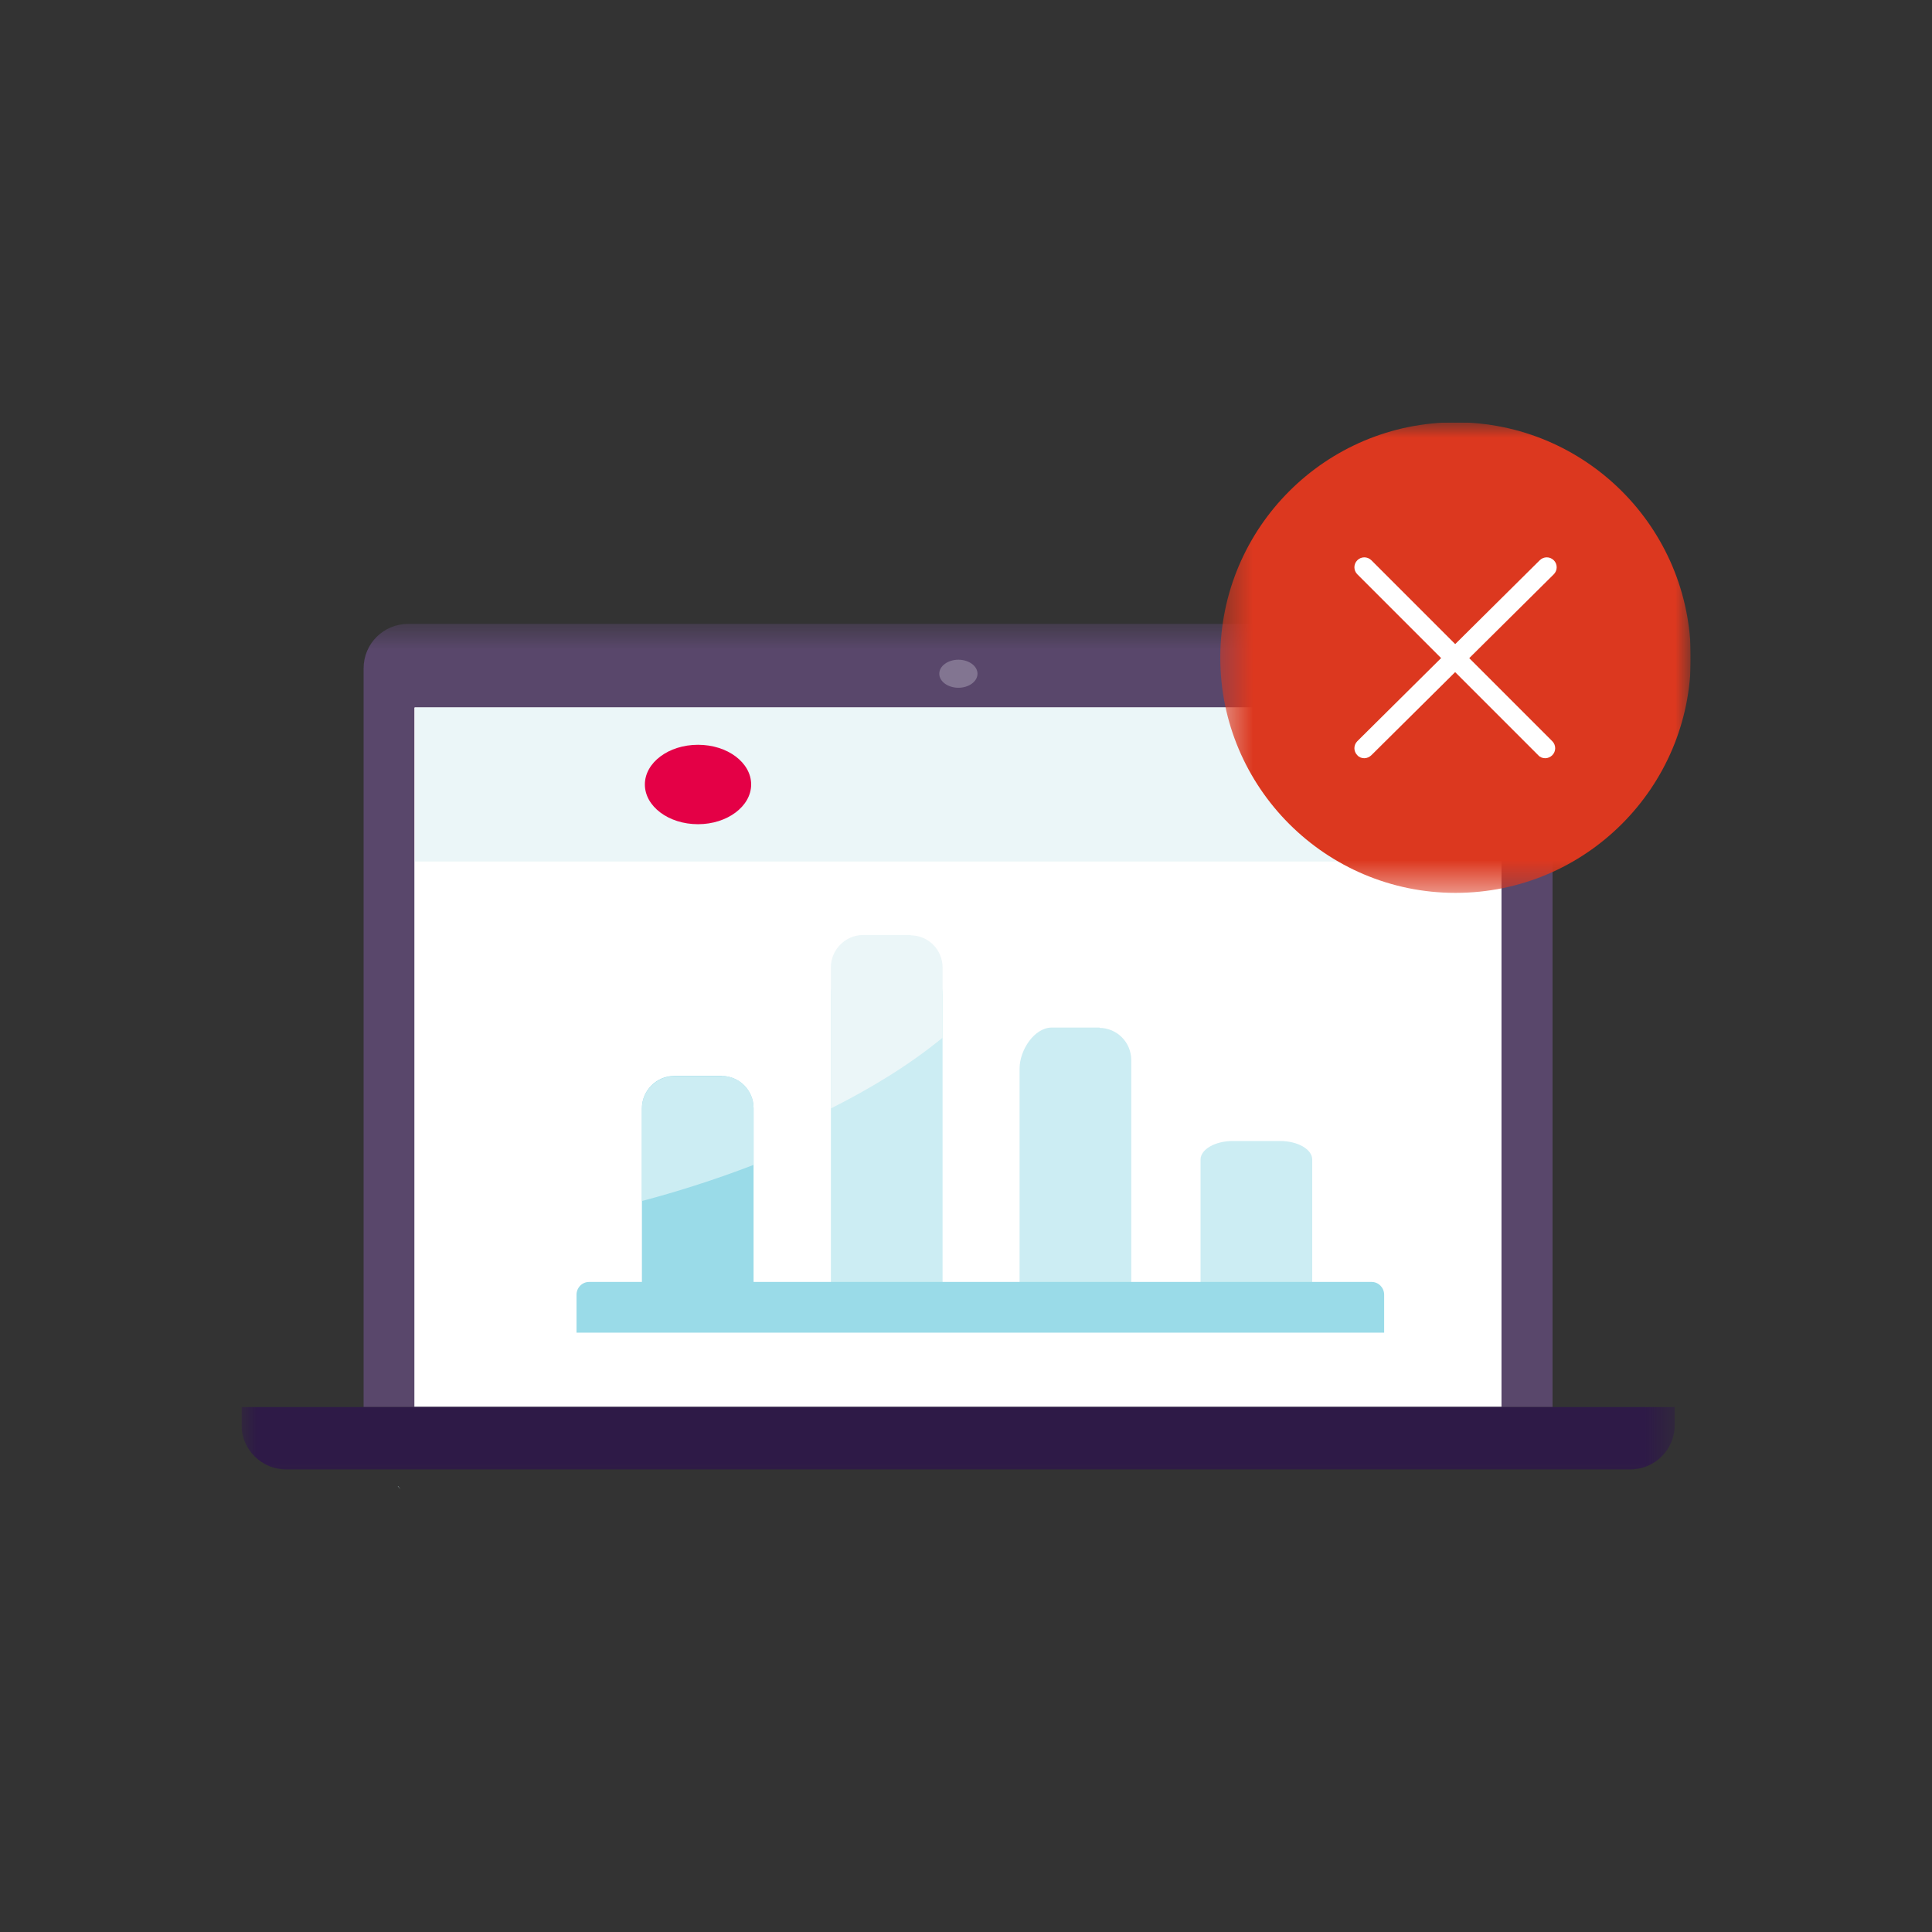 <svg width="64" height="64" viewBox="0 0 64 64" fill="none" xmlns="http://www.w3.org/2000/svg">
<rect x="0" y="0" width="64" height="64" fill="#333333" stroke="none"/>
<g clip-path="url(#clip0_1535_7414)">
<mask id="mask0_1535_7414" style="mask-type:luminance" maskUnits="userSpaceOnUse" x="8" y="20" width="48" height="30">
<path d="M55.476 20.666H8V49.35H55.476V20.666Z" fill="white"/>
</mask>
<g mask="url(#mask0_1535_7414)">
<path d="M13.509 20.666H49.946C50.767 20.666 51.43 21.329 51.43 22.14V46.61H12.045V22.14C12.045 21.319 12.708 20.666 13.528 20.666H13.519H13.509Z" fill="#59476B"/>
<path d="M49.749 23.436H13.727V46.6H49.739V23.436H49.749Z" fill="white"/>
<path d="M49.729 23.436H13.746V28.539H49.719V23.436H49.729Z" fill="#EBF6F8"/>
<path d="M23.123 27.303C24.092 27.303 24.883 26.709 24.883 25.987C24.883 25.265 24.102 24.672 23.123 24.672C22.144 24.672 21.362 25.265 21.362 25.987C21.362 26.709 22.144 27.303 23.123 27.303Z" fill="#E40046"/>
<path d="M13.174 49.231C13.174 49.231 13.204 49.27 13.273 49.34C13.243 49.3 13.213 49.261 13.194 49.231H13.174Z" fill="#CCEDF3"/>
<path d="M31.748 22.783C32.094 22.783 32.381 22.576 32.381 22.318C32.381 22.061 32.094 21.854 31.748 21.854C31.402 21.854 31.115 22.061 31.115 22.318C31.115 22.576 31.402 22.783 31.748 22.783Z" fill="#827591"/>
<path d="M8 46.61H55.476V47.213C55.476 48.024 54.813 48.677 54.002 48.677H9.484C8.663 48.677 8 48.014 8 47.203V46.61Z" fill="#2E1A47"/>
<path d="M30.175 31.873H28.593C28.009 31.873 27.524 32.358 27.524 32.941V42.476H31.224V32.941C31.224 32.348 30.749 31.873 30.155 31.873H30.175Z" fill="#CCEDF3"/>
<path d="M23.914 35.641H22.332C21.748 35.641 21.264 36.126 21.264 36.709V42.476H24.963V36.709C24.963 36.116 24.488 35.641 23.895 35.641H23.914Z" fill="#9ADBE8"/>
<path d="M23.914 35.651H22.332C21.748 35.651 21.264 36.136 21.264 36.719V39.785C22.352 39.498 23.628 39.103 24.963 38.589V36.709C24.963 36.116 24.488 35.641 23.895 35.641H23.914V35.651Z" fill="#CCEDF3"/>
<path d="M42.42 37.797H40.838C40.254 37.797 39.77 38.074 39.77 38.411V42.486H43.469V38.411C43.469 38.074 42.994 37.797 42.401 37.797H42.42Z" fill="#CCEDF3"/>
<path d="M36.426 34.039H34.844C34.26 34.039 33.775 34.791 33.775 35.394V43.247H37.474V35.117C37.474 34.524 37 34.049 36.406 34.049H36.426V34.039Z" fill="#CCEDF3"/>
<path d="M30.175 30.973H28.593C28.009 30.973 27.524 31.457 27.524 32.041V36.719C28.84 36.056 30.116 35.285 31.224 34.375V32.051C31.224 31.457 30.749 30.983 30.155 30.983H30.175V30.973Z" fill="#EBF6F8"/>
<path d="M19.088 44.147H45.852V42.891C45.852 42.654 45.664 42.466 45.437 42.466H19.513C19.286 42.466 19.098 42.654 19.098 42.891V44.147H19.088Z" fill="#9ADBE8"/>
</g>
<mask id="mask1_1535_7414" style="mask-type:luminance" maskUnits="userSpaceOnUse" x="40" y="13" width="17" height="17">
<path d="M56.001 13.999H40.423V29.578H56.001V13.999Z" fill="white"/>
</mask>
<g mask="url(#mask1_1535_7414)">
<path d="M48.217 29.578C52.519 29.578 56.011 26.086 56.011 21.784C56.011 17.481 52.519 13.99 48.217 13.99C43.914 13.99 40.423 17.481 40.423 21.784C40.423 26.086 43.914 29.578 48.217 29.578Z" fill="#DC381F"/>
<path d="M51.184 25.117C51.105 25.117 51.016 25.087 50.956 25.018L44.963 19.024C44.834 18.896 44.834 18.688 44.963 18.559C45.091 18.431 45.299 18.431 45.428 18.559L51.421 24.553C51.55 24.682 51.55 24.889 51.421 25.018C51.362 25.077 51.273 25.117 51.194 25.117H51.184Z" fill="white"/>
<path d="M45.19 25.117C45.111 25.117 45.022 25.087 44.963 25.018C44.834 24.889 44.834 24.682 44.963 24.553L51.006 18.559C51.135 18.431 51.342 18.431 51.471 18.559C51.599 18.688 51.599 18.896 51.471 19.024L45.428 25.018C45.368 25.077 45.279 25.117 45.2 25.117H45.19Z" fill="white"/>
</g>
</g>
<defs>
<clipPath id="clip0_1535_7414">
<rect width="48" height="35.35" fill="white" transform="translate(8 14)"/>
</clipPath>
</defs>
</svg>

